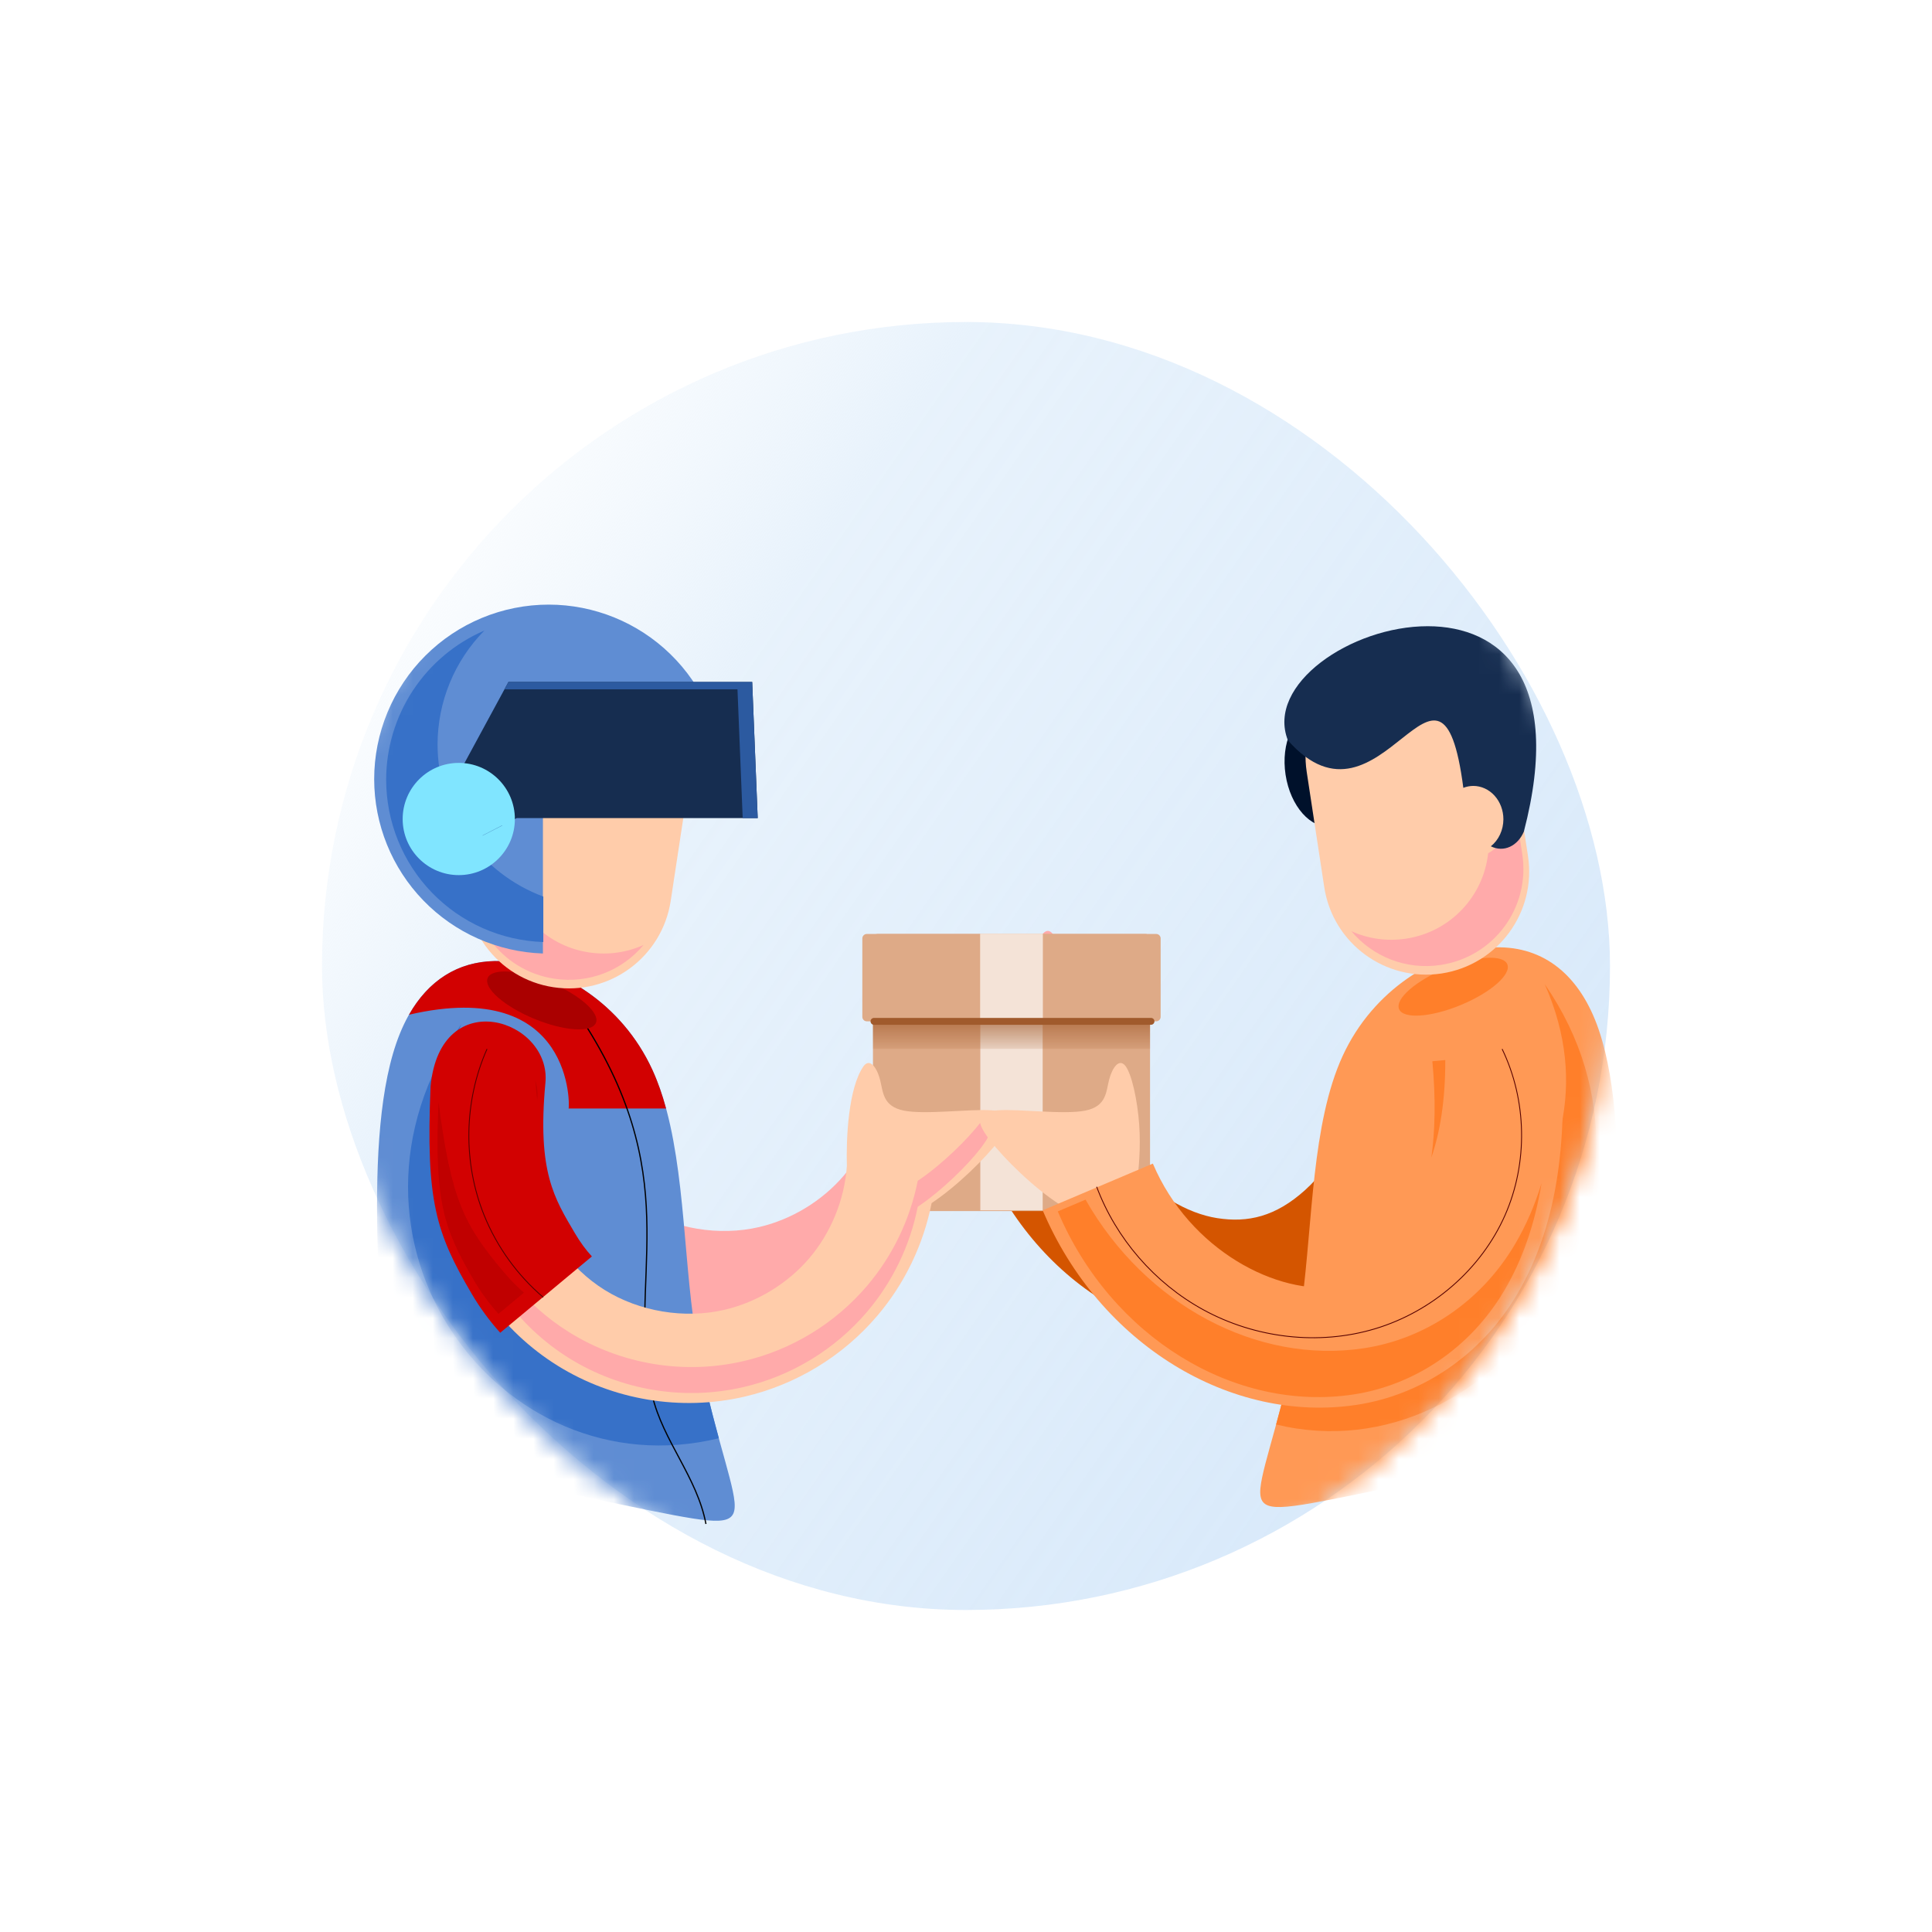 <svg width="96" height="96" viewBox="0 0 96 96" fill="none" xmlns="http://www.w3.org/2000/svg">
<g filter="url(#filter0_d)">
<rect x="76" y="72" width="64" height="64" rx="32" transform="rotate(180 76 72)" fill="white"/>
<rect x="76" y="72" width="64" height="64" rx="32" transform="rotate(180 76 72)" fill="url(#paint0_linear)"/>
<mask id="mask0" mask-type="alpha" maskUnits="userSpaceOnUse" x="12" y="8" width="64" height="64">
<rect x="76" y="72" width="64" height="64" rx="32" transform="rotate(180 76 72)" fill="#C4C4C4"/>
<rect x="76" y="72" width="64" height="64" rx="32" transform="rotate(180 76 72)" fill="url(#paint1_linear)"/>
</mask>
<g mask="url(#mask0)">
<path d="M48.858 44.423C48.968 43.57 49.078 42.49 48.992 41.301C48.906 40.112 48.624 38.813 48.311 38.406C47.998 37.999 47.654 38.484 47.497 39.087C47.341 39.689 47.372 40.409 46.315 40.621C45.258 40.834 43.084 40.535 41.981 40.605C40.878 40.675 40.831 41.113 41.551 42.06C42.271 43.007 43.757 44.462 45.048 45.291C46.339 46.121 47.434 46.324 48.037 46.113C48.639 45.902 48.749 45.276 48.858 44.423V44.423Z" fill="#FFAAAA"/>
<path d="M70.64 44.125C69.523 49.316 67.546 53.095 64.847 55.536C62.148 57.977 58.703 58.892 55.574 58.406C49.315 57.433 44.281 51.701 43.584 44.504L49.504 43.931C49.956 48.609 53.465 52.059 56.487 52.529C57.998 52.764 59.379 52.464 60.858 51.126C62.337 49.788 63.891 47.223 64.826 42.874L70.64 44.125Z" fill="#D45500"/>
<path d="M40.874 40.709C41.11 40.702 41.333 41.088 41.45 41.539C41.607 42.142 41.575 42.862 42.632 43.074C43.689 43.286 45.863 42.987 46.966 43.057C48.069 43.128 48.117 43.566 47.397 44.513C46.697 45.432 45.277 46.829 44.013 47.669C43.606 49.728 42.677 51.666 41.309 53.274C39.603 55.277 37.281 56.691 34.718 57.286C31.552 58.022 28.183 57.463 25.424 55.746C22.665 54.028 20.677 51.252 19.939 48.087L24.251 47.081C24.713 49.064 26.037 50.911 27.765 51.986C29.493 53.062 31.734 53.434 33.717 52.973C35.334 52.598 36.862 51.668 37.938 50.404C39.014 49.14 39.689 47.482 39.802 45.826C39.762 44.464 39.871 41.94 40.637 40.859C40.715 40.757 40.795 40.711 40.874 40.709V40.709Z" fill="#FFAAAA"/>
<path d="M39.599 38.409H52.923C53.046 38.409 53.145 38.509 53.145 38.631V51.955C53.145 52.078 53.046 52.177 52.923 52.177H39.599C39.476 52.177 39.377 52.078 39.377 51.955V38.631C39.377 38.509 39.476 38.409 39.599 38.409Z" fill="#DEAA87"/>
<path d="M44.711 40.936H47.81V52.14H44.711V40.936Z" fill="#F4E3D7"/>
<path d="M53.145 41.985V44.121H39.377V41.985H53.145Z" fill="url(#paint2_linear)"/>
<path d="M39.071 38.408H53.45C53.573 38.408 53.672 38.508 53.672 38.63V42.527C53.672 42.65 53.573 42.749 53.45 42.749H39.071C38.949 42.749 38.849 42.65 38.849 42.527V38.63C38.849 38.508 38.949 38.408 39.071 38.408Z" fill="#DEAA87"/>
<path d="M44.702 38.395H47.819V42.759H44.702V38.395Z" fill="#F4E3D7"/>
<path d="M53.193 42.75H39.427H53.193Z" fill="#A05A2C"/>
<path d="M53.193 42.75H39.427" stroke="#A05A2C" stroke-width="0.341" stroke-linecap="round" stroke-linejoin="round"/>
<path d="M32.413 66.092C32.079 64.488 30.966 61.401 30.434 57.405C29.902 53.41 29.951 48.505 28.416 45.159C26.881 41.814 23.762 40.027 21.265 39.783C18.767 39.539 16.89 40.838 15.868 43.364C14.847 45.889 14.68 49.642 14.747 53.289C14.815 56.935 15.115 60.476 15.365 62.301C15.615 64.127 15.814 64.237 18.553 64.891C21.291 65.544 26.575 66.742 29.438 67.279C32.301 67.817 32.747 67.696 32.413 66.092Z" fill="#5F8DD3"/>
<path d="M18.929 42.883C11.548 53.549 20.784 66.123 31.719 63.466C31.527 62.763 31.32 61.981 31.12 61.119C24.459 59.413 14.485 52.909 18.929 42.883Z" fill="#3771C8"/>
<path d="M20.578 39.755C20.802 39.751 21.03 39.76 21.264 39.783C23.762 40.027 26.881 41.814 28.416 45.159C28.689 45.755 28.912 46.401 29.097 47.081H24.251C24.305 47.134 24.583 40.5 16.323 42.421C17.286 40.726 18.739 39.788 20.578 39.755V39.755Z" fill="#D20101"/>
<path d="M25.174 43.06C30.108 50.933 27.088 55.712 28.41 61.341C28.941 63.6 30.642 65.4 31.078 67.726" stroke="black" stroke-width="0.061"/>
<path d="M39.153 44.82C39.389 44.813 39.612 45.199 39.729 45.651C39.886 46.253 39.854 46.973 40.911 47.185C41.968 47.398 44.142 47.098 45.245 47.169C46.348 47.239 46.395 47.677 45.675 48.624C44.976 49.543 43.556 50.94 42.292 51.78C41.885 53.839 40.956 55.778 39.588 57.385C37.882 59.389 35.56 60.802 32.997 61.398C29.831 62.133 26.462 61.574 23.703 59.857C20.944 58.139 18.956 55.364 18.218 52.198L22.529 51.193C22.992 53.175 24.315 55.022 26.044 56.097C27.772 57.173 30.013 57.545 31.996 57.084C33.613 56.709 35.141 55.779 36.217 54.515C37.293 53.251 37.968 51.593 38.081 49.937C38.041 48.575 38.15 46.051 38.916 44.97C38.994 44.868 39.074 44.822 39.153 44.82Z" fill="#FFCCAA"/>
<path d="M44.76 47.725C45.374 47.873 45.32 48.279 44.754 49.024C44.103 49.88 42.779 51.181 41.602 51.964C41.222 53.882 40.357 55.688 39.082 57.186C37.493 59.053 35.33 60.37 32.941 60.924C29.992 61.609 26.854 61.089 24.283 59.489C21.712 57.889 19.86 55.303 19.172 52.354L19.528 52.271C20.391 54.712 22.07 56.821 24.283 58.198C26.854 59.798 29.992 60.319 32.941 59.634C35.33 59.079 37.493 57.762 39.082 55.895C40.357 54.398 41.222 52.591 41.602 50.673C42.779 49.891 44.103 48.589 44.754 47.733C44.756 47.73 44.757 47.727 44.76 47.725V47.725Z" fill="#FFAAAA"/>
<path d="M17.395 45.981C17.884 40.842 23.423 42.664 23.1 45.821C22.688 50.25 23.555 51.555 24.565 53.275C24.832 53.728 25.113 54.11 25.411 54.432L20.856 58.224C20.331 57.642 19.854 56.996 19.437 56.286C17.662 53.262 17.154 51.691 17.395 45.981Z" fill="#D20101"/>
<path d="M22.543 42.622C24.029 43.237 25.401 43.328 25.61 42.825C25.818 42.322 24.783 41.415 23.297 40.8C21.812 40.185 20.439 40.095 20.231 40.598C20.023 41.101 21.058 42.007 22.543 42.622Z" fill="#AA0000"/>
<path d="M20.2 44.125C19.05 46.706 18.996 49.755 20.052 52.375C20.686 53.947 21.704 55.361 22.992 56.461" stroke="#550000" stroke-width="0.043"/>
<path d="M30.198 31.041C30.624 28.246 28.703 25.635 25.908 25.209C23.112 24.783 20.501 26.704 20.075 29.5L19.204 35.221C18.778 38.017 20.699 40.628 23.495 41.054C26.29 41.48 28.901 39.559 29.327 36.763L30.198 31.041Z" fill="#FFCCAA"/>
<path d="M23.099 26.041C21.657 26.692 20.567 28.036 20.31 29.723L19.487 35.124C19.084 37.772 20.891 40.228 23.538 40.631C25.277 40.895 26.933 40.208 27.979 38.954C27.158 39.325 26.223 39.47 25.262 39.324C23.042 38.986 21.414 37.205 21.183 35.077C20.89 34.935 20.65 34.671 20.502 34.327C20.354 33.983 20.306 33.578 20.366 33.178C20.422 32.814 20.564 32.472 20.774 32.198C20.984 31.924 21.252 31.731 21.542 31.644L22.033 28.416C22.172 27.507 22.552 26.697 23.099 26.041Z" fill="#FFAAAA"/>
<path d="M22.593 45.678C22.692 45.965 22.734 46.278 22.7 46.608C22.698 46.632 22.696 46.654 22.694 46.677C22.661 46.395 22.631 46.102 22.606 45.782C22.603 45.747 22.597 45.713 22.593 45.678L22.593 45.678ZM17.79 46.747C18.413 51.626 19.073 52.885 21.018 55.193C21.336 55.571 21.676 55.916 22.032 56.233L20.768 57.285C20.317 56.784 19.906 56.228 19.547 55.617C18.019 53.014 17.581 51.662 17.79 46.747Z" fill="#C00000"/>
<path d="M23.267 22.043C25.525 22.045 27.693 22.928 29.311 24.504C30.928 26.08 31.867 28.224 31.928 30.482H22.978V39.379C20.73 39.304 18.599 38.359 17.034 36.742C15.47 35.126 14.595 32.965 14.593 30.716C14.593 29.577 14.818 28.449 15.254 27.397C15.69 26.345 16.328 25.388 17.134 24.583C17.939 23.778 18.895 23.139 19.948 22.703C21 22.267 22.128 22.043 23.267 22.043Z" fill="#5F8DD3"/>
<path d="M20.069 23.331C18.58 24.841 17.745 26.875 17.742 28.995C17.745 30.64 18.249 32.244 19.188 33.594C20.128 34.945 21.456 35.976 22.997 36.551V38.809C20.903 38.739 18.918 37.859 17.461 36.353C16.004 34.848 15.189 32.835 15.188 30.74C15.19 29.164 15.653 27.622 16.52 26.306C17.388 24.989 18.621 23.955 20.069 23.331ZM31.087 28.777C31.233 29.348 31.315 29.933 31.334 30.522H25.552V28.777H31.087Z" fill="#3771C8"/>
<path d="M33.376 25.887H21.264L18.018 31.874L19.984 33.519L21.675 32.651H33.65L33.376 25.887Z" fill="#162D50"/>
<path d="M18.796 35.484C17.256 35.484 16.008 34.236 16.008 32.697C16.008 31.157 17.256 29.908 18.796 29.908C20.335 29.908 21.584 31.157 21.584 32.697C21.584 34.236 20.335 35.484 18.796 35.484Z" fill="#80E5FF"/>
<path d="M33.376 25.887L33.65 32.651H32.904L32.645 26.252H21.066L21.264 25.887H33.376ZM20.963 33.017L19.984 33.519L19.977 33.513L20.944 33.016L20.963 33.017Z" fill="#2C5AA0"/>
<path d="M58.715 65.409C59.049 63.805 60.163 60.718 60.694 56.722C61.227 52.727 61.178 47.822 62.712 44.476C64.247 41.131 67.366 39.344 69.864 39.1C72.362 38.856 74.238 40.155 75.26 42.681C76.282 45.207 76.448 48.959 76.381 52.606C76.314 56.252 76.013 59.793 75.763 61.618C75.513 63.444 75.314 63.554 72.576 64.208C69.838 64.861 64.554 66.059 61.691 66.596C58.828 67.134 58.382 67.013 58.715 65.409Z" fill="#FF9955"/>
<path d="M52.472 50.987C52.582 50.134 52.691 49.054 52.605 47.865C52.519 46.676 52.238 45.377 51.925 44.97C51.612 44.563 51.267 45.048 51.111 45.651C50.955 46.253 50.986 46.973 49.929 47.185C48.872 47.398 46.698 47.098 45.595 47.169C44.492 47.239 44.445 47.677 45.165 48.624C45.885 49.571 47.371 51.026 48.662 51.855C49.953 52.685 51.048 52.888 51.651 52.677C52.253 52.465 52.363 51.84 52.472 50.987V50.987Z" fill="#FFCCAA"/>
<path d="M72.756 40.901C80.137 51.567 70.345 65.439 59.409 62.782C59.602 62.079 59.808 61.298 60.008 60.436C66.669 58.729 77.2 50.927 72.756 40.901Z" fill="#FF7F2A"/>
<path d="M73.507 43.662C73.998 48.949 73.245 53.147 71.403 56.285C69.561 59.424 66.549 61.33 63.418 61.805C57.156 62.755 50.634 58.797 47.81 52.14L53.285 49.818C55.121 54.144 59.502 56.383 62.526 55.925C64.038 55.695 65.265 54.995 66.275 53.275C67.285 51.555 67.997 48.642 67.585 44.213L73.507 43.662Z" fill="#FF9955"/>
<path d="M67.815 44.673C67.821 46.695 67.546 48.293 67.123 49.52C67.307 48.194 67.348 46.609 67.173 44.733L67.815 44.673ZM72.598 50.796C72.266 52.823 71.65 54.59 70.766 56.095C69.032 59.049 66.198 60.843 63.251 61.29C57.357 62.184 51.219 58.459 48.561 52.194L49.94 51.609C52.913 56.826 58.447 59.801 63.781 58.992C66.728 58.545 69.562 56.751 71.296 53.797C71.829 52.891 72.263 51.89 72.598 50.796Z" fill="#FF7F2A"/>
<path d="M68.585 41.939C67.1 42.554 65.727 42.645 65.519 42.142C65.311 41.639 66.346 40.732 67.831 40.117C69.316 39.502 70.689 39.412 70.897 39.915C71.106 40.418 70.07 41.324 68.585 41.939Z" fill="#FF7F2A"/>
<path d="M70.64 44.125C71.874 46.681 71.93 49.777 70.788 52.375C69.602 55.072 67.164 57.167 64.344 58.02C61.523 58.873 58.371 58.495 55.788 57.079C53.373 55.757 51.458 53.547 50.492 50.97" stroke="#550000" stroke-width="0.043"/>
<path d="M62.157 33.057C61.138 33.212 60.118 32.065 59.879 30.495C59.64 28.926 60.272 27.527 61.291 27.372C62.31 27.217 63.329 28.364 63.568 29.934C63.807 31.504 63.175 32.902 62.157 33.057Z" fill="#00112B"/>
<path d="M60.93 30.358C60.504 27.563 62.425 24.952 65.221 24.526C68.016 24.1 70.628 26.021 71.053 28.817L71.925 34.538C72.35 37.334 70.429 39.945 67.634 40.371C64.838 40.796 62.227 38.875 61.801 36.08L60.93 30.358Z" fill="#FFCCAA"/>
<path d="M68.03 25.358C69.472 26.008 70.562 27.353 70.819 29.039L71.641 34.441C72.045 37.088 70.238 39.544 67.59 39.947C65.852 40.212 64.196 39.524 63.149 38.271C63.971 38.641 64.906 38.787 65.867 38.641C68.087 38.303 69.715 36.521 69.946 34.394C70.239 34.252 70.479 33.988 70.627 33.644C70.775 33.299 70.823 32.895 70.762 32.495C70.707 32.131 70.564 31.789 70.354 31.515C70.144 31.24 69.877 31.047 69.587 30.961L69.095 27.733C68.957 26.824 68.577 26.014 68.03 25.358Z" fill="#FFAAAA"/>
<path d="M66.944 23.116C63.139 23.113 58.898 26.015 59.996 28.79C64.652 34.049 67.577 22.462 68.712 31.147C68.87 31.085 69.037 31.053 69.206 31.052C69.603 31.052 69.984 31.227 70.264 31.537C70.545 31.848 70.703 32.27 70.703 32.709C70.702 32.971 70.646 33.23 70.537 33.464C70.429 33.697 70.272 33.899 70.079 34.052C70.728 34.376 71.417 34.032 71.72 33.322C73.707 25.683 70.518 23.118 66.944 23.116V23.116Z" fill="#162D50"/>
</g>
</g>
<defs>
<filter id="filter0_d" x="6.10352e-05" y="0" width="96" height="96" filterUnits="userSpaceOnUse" color-interpolation-filters="sRGB">
<feFlood flood-opacity="0" result="BackgroundImageFix"/>
<feColorMatrix in="SourceAlpha" type="matrix" values="0 0 0 0 0 0 0 0 0 0 0 0 0 0 0 0 0 0 127 0"/>
<feOffset dx="4" dy="8"/>
<feGaussianBlur stdDeviation="8"/>
<feColorMatrix type="matrix" values="0 0 0 0 0.518 0 0 0 0 0.498 0 0 0 0 0.51 0 0 0 0.08 0"/>
<feBlend mode="normal" in2="BackgroundImageFix" result="effect1_dropShadow"/>
<feBlend mode="normal" in="SourceGraphic" in2="effect1_dropShadow" result="shape"/>
</filter>
<linearGradient id="paint0_linear" x1="80.013" y1="86.92" x2="138.56" y2="127.666" gradientUnits="userSpaceOnUse">
<stop offset="0" stop-color="#D8E9FA"/>
<stop offset="0.708" stop-color="#E2EFFB" stop-opacity="0.8"/>
<stop offset="1" stop-color="#EBF4FC" stop-opacity="0"/>
</linearGradient>
<linearGradient id="paint1_linear" x1="108" y1="72" x2="108" y2="136" gradientUnits="userSpaceOnUse">
<stop stop-color="white"/>
<stop offset="1" stop-color="white" stop-opacity="0"/>
</linearGradient>
<linearGradient id="paint2_linear" x1="49.682" y1="41.788" x2="49.682" y2="44.51" gradientUnits="userSpaceOnUse">
<stop stop-color="#A05A2C"/>
<stop offset="1" stop-color="#A05A2C" stop-opacity="0"/>
</linearGradient>
</defs>
</svg>
